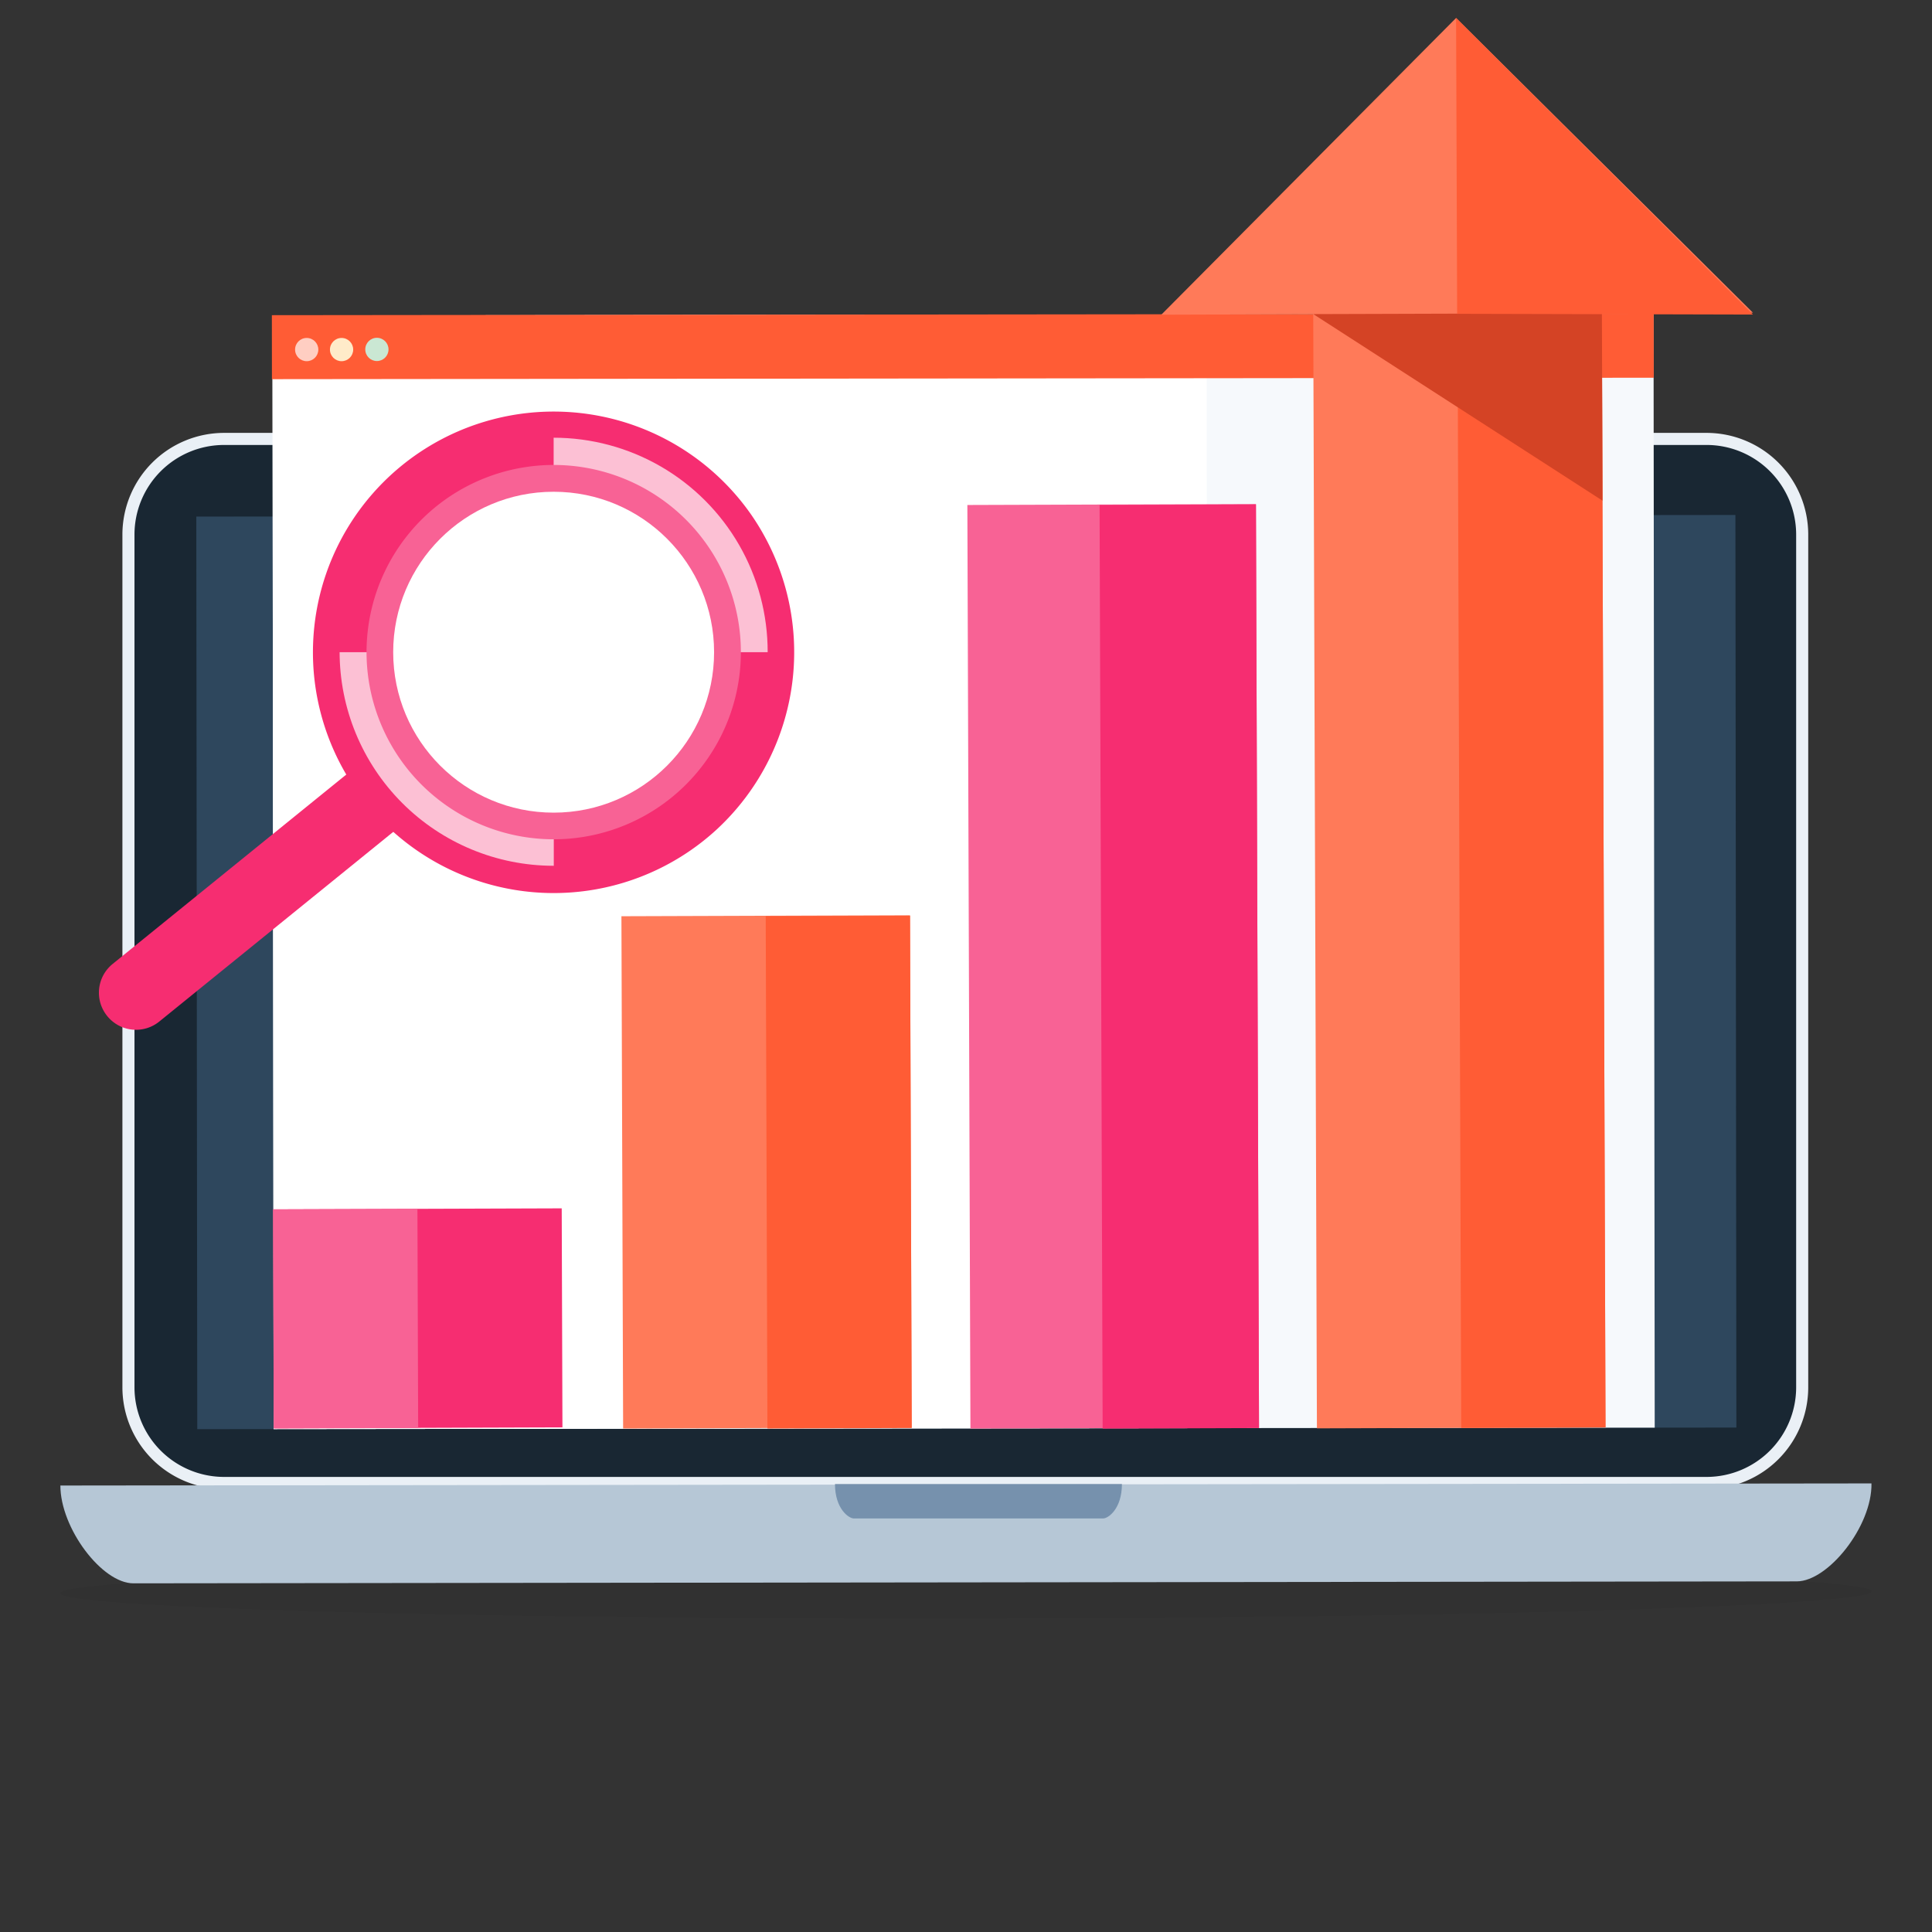 <svg id="Layer_2" data-name="Layer 2" xmlns="http://www.w3.org/2000/svg" xmlns:xlink="http://www.w3.org/1999/xlink" viewBox="0 0 128 128"><rect x="0" y="0" width="128" height="128" fill="#333333" stroke="none"/><defs><style>.cls-1{fill:none;}.cls-2{fill:#192733;}.cls-3{fill:#eaf0f6;}.cls-4{fill:#2e475d;}.cls-5{fill:#f6f9fc;}.cls-6{fill:#fff;}.cls-7{fill:#ff5c35;}.cls-8{opacity:0.05;}.cls-9{fill:#b6c7d6;}.cls-10{fill:#7691ad;}.cls-11{fill:#ffcec2;}.cls-12{fill:#ffebc9;}.cls-13{fill:#cae7d3;}.cls-14{fill:#f86295;}.cls-15{fill:#ff7a59;}.cls-16{fill:#f62d71;}.cls-17{fill:#d44325;}.cls-18{clip-path:url(#clip-path);}.cls-19{fill:#fcc0d4;}</style><clipPath id="clip-path"><path class="cls-1" d="M50.86,43.21A14.18,14.18,0,1,1,36.68,29,14.18,14.18,0,0,1,50.86,43.21Z"/></clipPath></defs><rect class="cls-2" x="8.51" y="29.08" width="110.89" height="69.17" rx="6.33"/><path class="cls-3" d="M113.07,98.65H14.85a6.74,6.74,0,0,1-6.74-6.73V35.41a6.74,6.74,0,0,1,6.74-6.73h98.22a6.74,6.74,0,0,1,6.73,6.73V91.92A6.74,6.74,0,0,1,113.07,98.65ZM14.85,29.48a5.94,5.94,0,0,0-5.94,5.93V91.92a5.94,5.94,0,0,0,5.94,5.93h98.22A5.94,5.94,0,0,0,119,91.92V35.41a5.94,5.94,0,0,0-5.93-5.93Z"/><rect class="cls-4" x="13.04" y="34.17" width="101.97" height="60.46" transform="translate(-0.07 0.07) rotate(-0.06)"/><rect class="cls-5" x="18.1" y="20.85" width="91.5" height="73.78" transform="translate(-0.07 0.07) rotate(-0.06)"/><rect class="cls-6" x="18.1" y="20.86" width="61.89" height="73.78" transform="translate(-0.07 0.06) rotate(-0.06)"/><rect class="cls-7" x="18.02" y="20.83" width="91.55" height="4.24" transform="translate(-0.03 0.07) rotate(-0.06)"/><g class="cls-8"><ellipse cx="64" cy="105.49" rx="60" ry="1.74" transform="translate(-0.12 0.07) rotate(-0.06)"/></g><path class="cls-9" d="M8.84,104.9l110.2-.13c2.08,0,5-3.66,4.95-6.49L4,98.42C4,101.24,6.75,104.9,8.84,104.9Z"/><path class="cls-10" d="M65.15,98.32H55.32c0,1.65.92,2.28,1.24,2.28H73.09c.33,0,1.24-.63,1.24-2.28Z"/><circle class="cls-11" cx="20.32" cy="23.16" r="0.77"/><circle class="cls-12" cx="22.63" cy="23.16" r="0.77"/><circle class="cls-13" cx="24.97" cy="23.15" r="0.77"/><rect class="cls-14" x="64.19" y="33.42" width="19.12" height="61.19" transform="translate(-0.21 0.25) rotate(-0.19)"/><rect class="cls-15" x="41.23" y="60.67" width="19.12" height="33.94" transform="translate(-0.26 0.17) rotate(-0.19)"/><rect class="cls-16" x="18.12" y="80.09" width="19.12" height="14.51" transform="translate(-0.29 0.09) rotate(-0.19)"/><rect class="cls-14" x="18.12" y="80.11" width="9.56" height="14.51" transform="translate(-0.29 0.08) rotate(-0.19)"/><rect class="cls-7" x="50.79" y="60.68" width="9.56" height="33.94" transform="translate(-0.26 0.19) rotate(-0.19)"/><rect class="cls-16" x="72.95" y="33.44" width="10.36" height="61.19" transform="translate(-0.21 0.26) rotate(-0.19)"/><rect class="cls-15" x="87.13" y="18.42" width="19.12" height="76.19" transform="translate(193.56 112.7) rotate(179.81)"/><rect class="cls-7" x="96.69" y="18.4" width="9.56" height="76.19" transform="translate(203.12 112.65) rotate(179.81)"/><polygon class="cls-15" points="116.14 20.72 96.47 1.19 76.94 20.85 116.14 20.72"/><polygon class="cls-17" points="87.01 20.81 106.13 20.75 106.17 33.17 87.01 20.81"/><polygon class="cls-7" points="116.14 20.84 96.47 1.19 96.54 20.79 116.14 20.84"/><path class="cls-16" d="M16.7,46.71h.47a2.22,2.22,0,0,1,2.22,2.22V69.55A2.45,2.45,0,0,1,16.93,72h0a2.45,2.45,0,0,1-2.45-2.45V48.92a2.22,2.22,0,0,1,2.22-2.22Z" transform="translate(52.37 8.82) rotate(50.97)"/><path class="cls-16" d="M49.7,34a15.95,15.95,0,1,0-2.19,20.93A16,16,0,0,0,49.7,34Z"/><g class="cls-18"><rect class="cls-19" x="36.68" y="27.26" width="15.95" height="15.95"/><rect class="cls-19" x="20.74" y="43.21" width="15.95" height="15.95"/></g><path class="cls-14" d="M46.32,35.4a12.4,12.4,0,1,0-1.83,17.44A12.4,12.4,0,0,0,46.32,35.4Z"/><circle class="cls-6" cx="36.68" cy="43.21" r="10.63"/></svg>